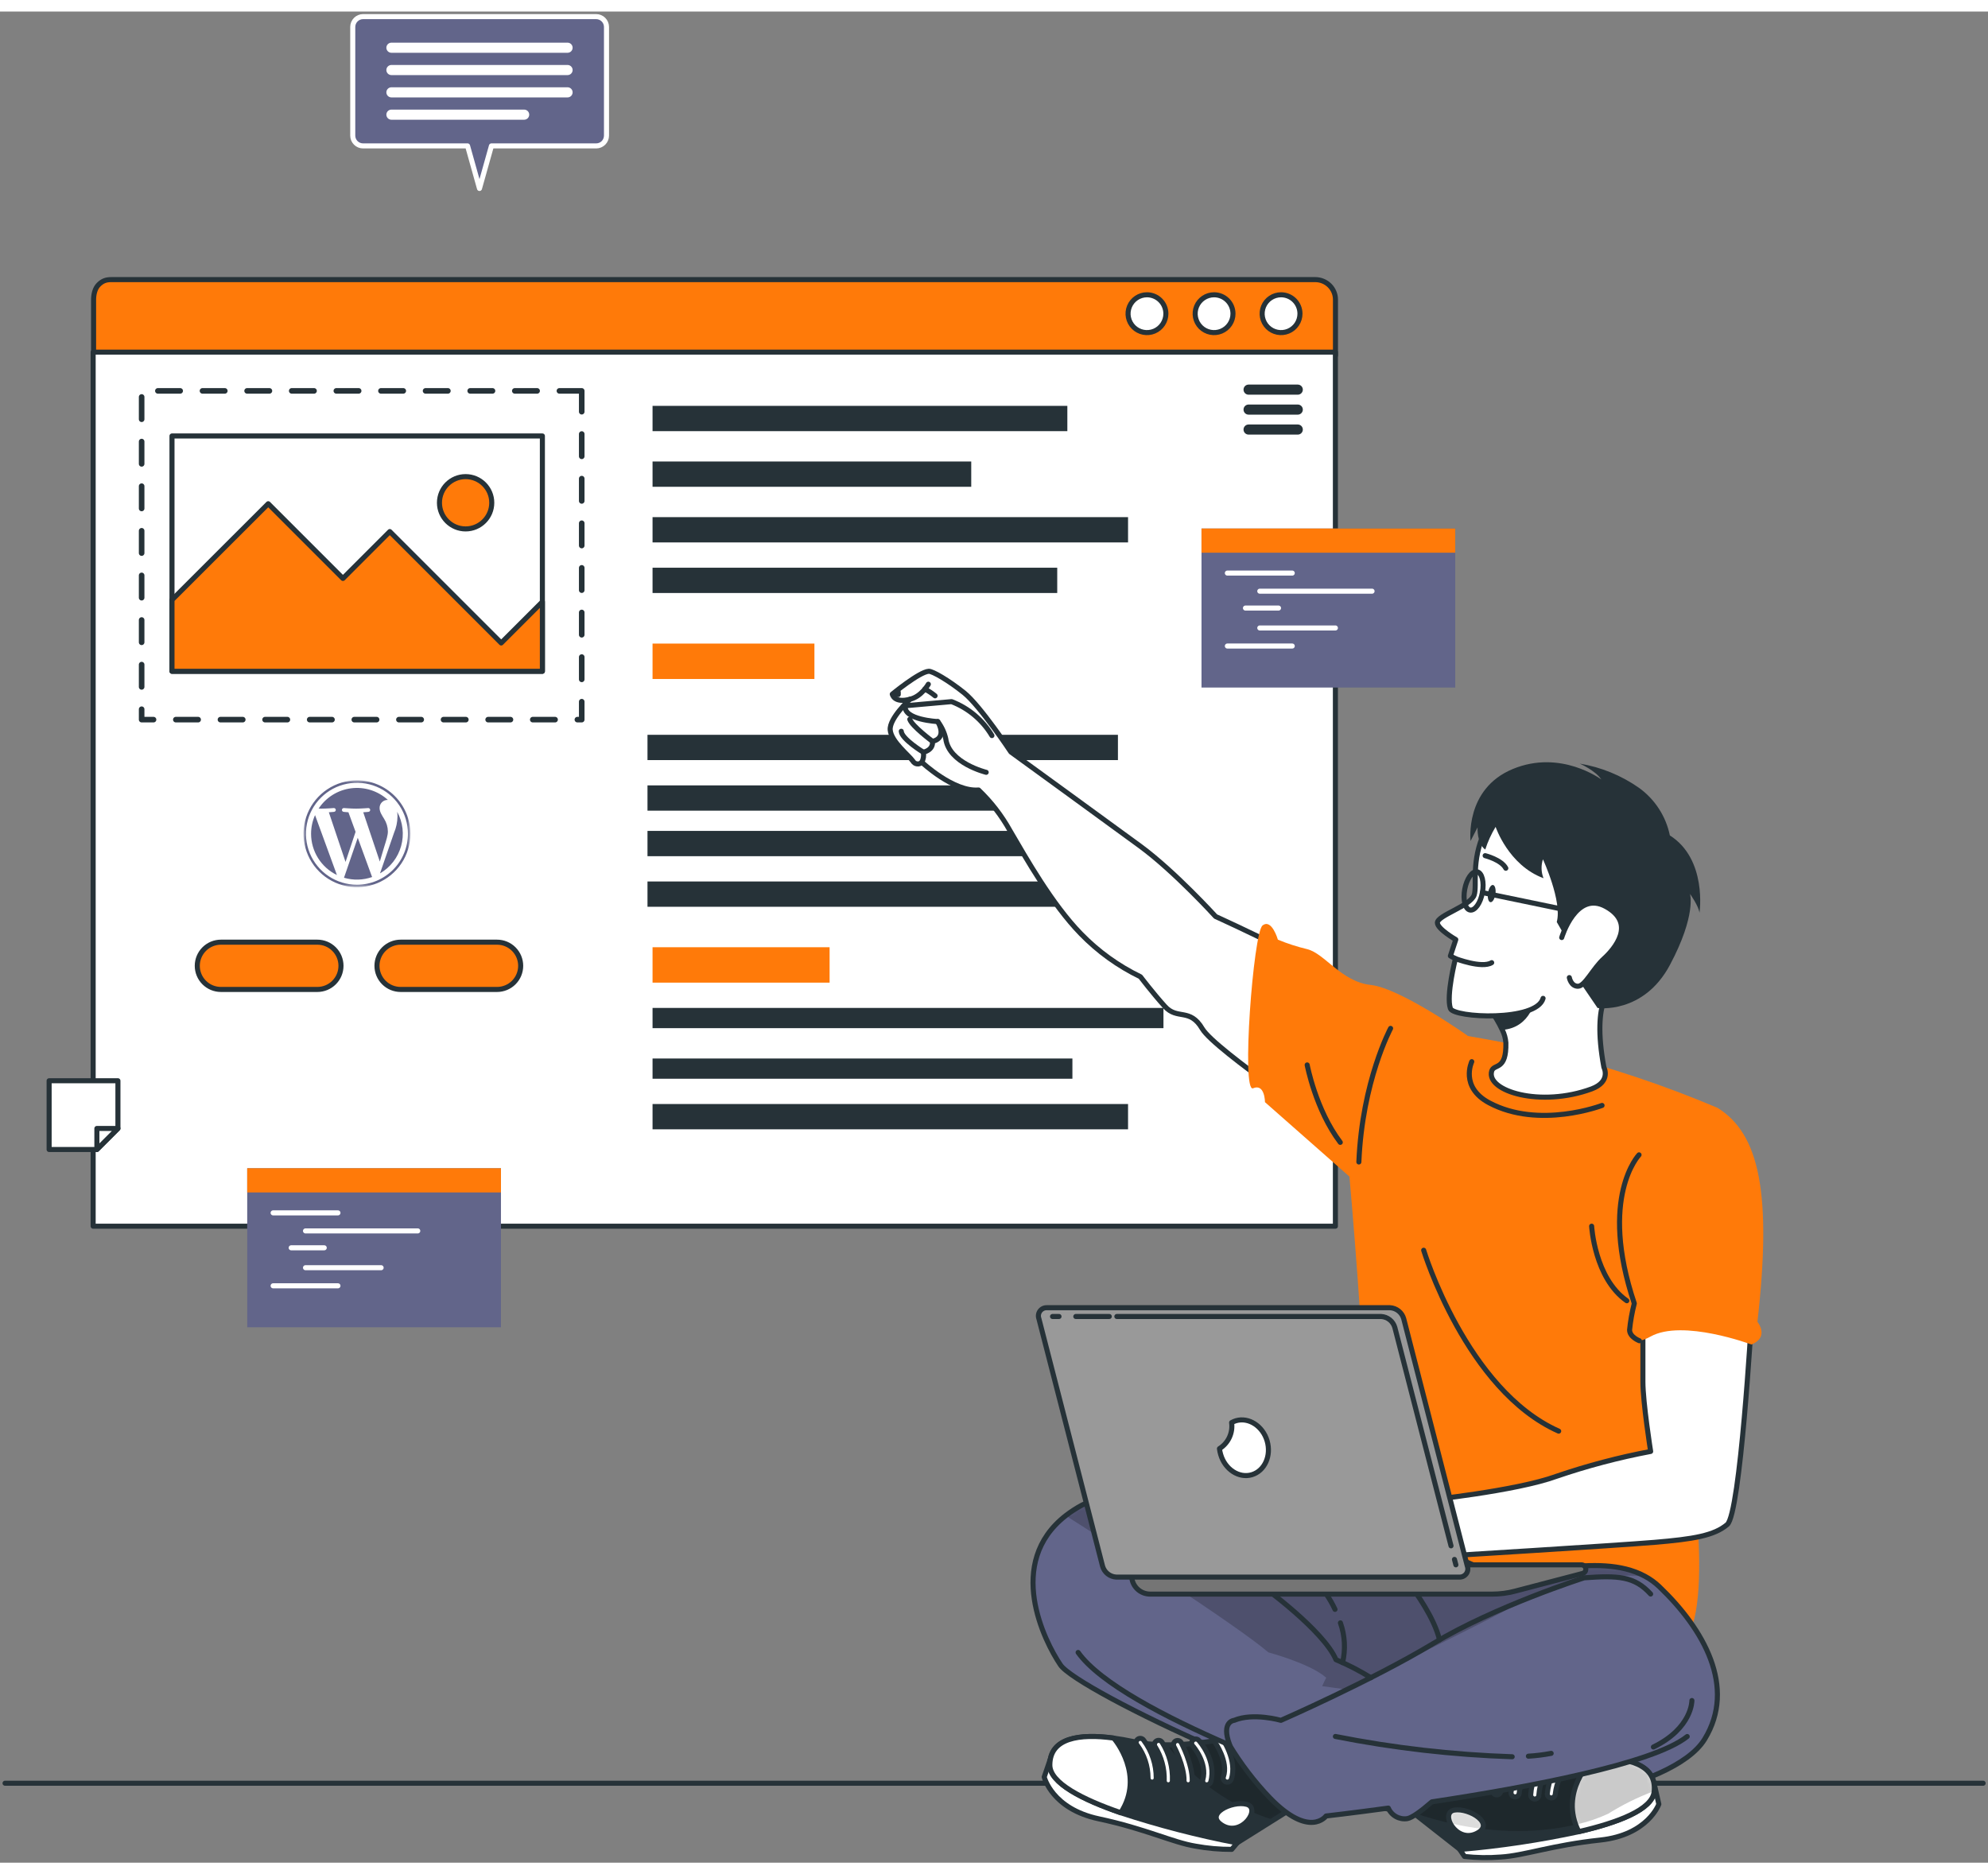 <svg xmlns="http://www.w3.org/2000/svg" width="473" height="446" viewBox="0 0 393 366" fill="none"><rect x="0" y="0" width="393" height="366" fill="#808080" stroke="none"/><g clip-path="url(#clip0_103_4665)"><path d="M1 350.29H392.037" stroke="#263238" stroke-linecap="round" stroke-linejoin="round"></path><path d="M22 53H260.005C261.065 53 262.082 53.416 262.831 54.157C263.58 54.898 264.002 55.903 264.002 56.95V68H18.5V57C18.5 55.952 18.75 54.741 19.5 54C20.25 53.259 20.94 53 22 53Z" fill="#FF7A09" stroke="#263238" stroke-linecap="round" stroke-linejoin="round"></path><path d="M263.99 67.341H18.414V240.154H263.99V67.341Z" fill="white" stroke="#263238" stroke-linecap="round" stroke-linejoin="round"></path><path d="M164 185H129V192H164V185Z" fill="#FF7A09"></path><path d="M230 197H129V201H230V197Z" fill="#263238"></path><path d="M212 207H129V211H212V207Z" fill="#263238"></path><path d="M223 216H129V221H223V216Z" fill="#263238"></path><path d="M221 143H128V148H221V143Z" fill="#263238"></path><path d="M204 153H128V158H204V153Z" fill="#263238"></path><path d="M215 162H128V167H215V162Z" fill="#263238"></path><path d="M215 172H128V177H215V172Z" fill="#263238"></path><path d="M161 124.963H129V131.963H161V124.963Z" fill="#FF7A09"></path><path d="M211 77.963H129V82.963H211V77.963Z" fill="#263238"></path><path d="M192 88.963H129V93.963H192V88.963Z" fill="#263238"></path><path d="M223 99.963H129V104.963H223V99.963Z" fill="#263238"></path><path d="M209 109.963H129V114.963H209V109.963Z" fill="#263238"></path><path d="M115 75H28V140H115V75Z" stroke="#263238" stroke-width="1.103" stroke-linecap="round" stroke-linejoin="round" stroke-dasharray="4.41 4.41"></path><path d="M256.986 59.739C256.986 60.479 256.766 61.202 256.356 61.816C255.945 62.431 255.361 62.911 254.678 63.194C253.994 63.477 253.242 63.551 252.517 63.406C251.792 63.262 251.126 62.906 250.603 62.383C250.08 61.86 249.724 61.194 249.579 60.469C249.435 59.743 249.509 58.992 249.792 58.308C250.075 57.625 250.554 57.041 251.169 56.63C251.784 56.219 252.507 56 253.247 56C254.238 56 255.189 56.394 255.891 57.095C256.592 57.796 256.986 58.748 256.986 59.739Z" fill="white" stroke="#263238" stroke-linecap="round" stroke-linejoin="round"></path><path d="M243.743 59.739C243.743 60.479 243.524 61.202 243.113 61.816C242.702 62.431 242.118 62.911 241.435 63.194C240.752 63.477 240 63.551 239.275 63.406C238.55 63.262 237.883 62.906 237.36 62.383C236.837 61.86 236.481 61.194 236.337 60.469C236.193 59.743 236.267 58.992 236.55 58.308C236.833 57.625 237.312 57.041 237.927 56.63C238.542 56.219 239.265 56 240.004 56C240.996 56 241.947 56.394 242.648 57.095C243.349 57.796 243.743 58.748 243.743 59.739Z" fill="white" stroke="#263238" stroke-linecap="round" stroke-linejoin="round"></path><path d="M230.479 59.739C230.479 60.479 230.259 61.202 229.849 61.816C229.438 62.431 228.854 62.911 228.171 63.194C227.487 63.477 226.735 63.551 226.01 63.406C225.285 63.262 224.619 62.906 224.096 62.383C223.573 61.86 223.217 61.194 223.072 60.469C222.928 59.743 223.002 58.992 223.285 58.308C223.568 57.625 224.047 57.041 224.662 56.63C225.277 56.219 226 56 226.74 56C227.731 56 228.682 56.394 229.384 57.095C230.085 57.796 230.479 58.748 230.479 59.739Z" fill="white" stroke="#263238" stroke-linecap="round" stroke-linejoin="round"></path><path d="M256.55 74.754H246.828" stroke="#263238" stroke-width="2" stroke-linecap="round" stroke-linejoin="round"></path><path d="M256.55 78.699H246.828" stroke="#263238" stroke-width="2" stroke-linecap="round" stroke-linejoin="round"></path><path d="M256.55 82.644H246.828" stroke="#263238" stroke-width="2" stroke-linecap="round" stroke-linejoin="round"></path><path d="M259.766 201.398H260.233" stroke="#263238" stroke-linecap="round" stroke-linejoin="round"></path><path d="M62.734 193.348H43.674C42.435 193.348 41.246 192.855 40.369 191.979C39.493 191.102 39 189.914 39 188.674C39 187.434 39.493 186.246 40.369 185.369C41.246 184.493 42.435 184 43.674 184H62.734C63.974 184 65.163 184.493 66.039 185.369C66.916 186.246 67.408 187.434 67.408 188.674C67.408 189.914 66.916 191.102 66.039 191.979C65.163 192.855 63.974 193.348 62.734 193.348Z" fill="#FF7A09" stroke="#263238" stroke-linecap="round" stroke-linejoin="round"></path><path d="M98.257 193.348H79.197C77.957 193.348 76.768 192.855 75.892 191.979C75.015 191.102 74.523 189.914 74.523 188.674C74.523 187.434 75.015 186.246 75.892 185.369C76.768 184.493 77.957 184 79.197 184H98.257C99.496 184 100.685 184.493 101.562 185.369C102.438 186.246 102.931 187.434 102.931 188.674C102.931 189.914 102.438 191.102 101.562 191.979C100.685 192.855 99.496 193.348 98.257 193.348Z" fill="#FF7A09" stroke="#263238" stroke-linecap="round" stroke-linejoin="round"></path><path d="M23.312 211.401V220.832L19.152 224.992H9.711V211.401H23.312Z" fill="white" stroke="#263238" stroke-linecap="round" stroke-linejoin="round"></path><path d="M23.312 220.832L19.152 224.992V220.832H23.312Z" fill="white" stroke="#263238" stroke-linecap="round" stroke-linejoin="round"></path><path d="M287.68 102.218H237.52V133.655H287.68V102.218Z" fill="#62658A"></path><path d="M287.68 102.218H237.52V106.995H287.68V102.218Z" fill="#FF7A09"></path><path d="M242.633 111.024H255.458" stroke="white" stroke-linecap="round" stroke-linejoin="round"></path><path d="M249.043 114.604H271.235" stroke="white" stroke-linecap="round" stroke-linejoin="round"></path><path d="M246.211 117.941H252.745" stroke="white" stroke-linecap="round" stroke-linejoin="round"></path><path d="M249.043 121.876H263.99" stroke="white" stroke-linecap="round" stroke-linejoin="round"></path><path d="M242.633 125.448H255.458" stroke="white" stroke-linecap="round" stroke-linejoin="round"></path><path d="M99.031 228.703H48.871V260.14H99.031V228.703Z" fill="#62658A"></path><path d="M99.031 228.703H48.871V233.48H99.031V228.703Z" fill="#FF7A09"></path><path d="M53.992 237.519H66.808" stroke="white" stroke-linecap="round" stroke-linejoin="round"></path><path d="M60.395 241.089H82.586" stroke="white" stroke-linecap="round" stroke-linejoin="round"></path><path d="M57.562 244.426H64.097" stroke="white" stroke-linecap="round" stroke-linejoin="round"></path><path d="M60.395 248.362H75.342" stroke="white" stroke-linecap="round" stroke-linejoin="round"></path><path d="M53.992 251.942H66.808" stroke="white" stroke-linecap="round" stroke-linejoin="round"></path><path d="M117.857 1H71.772C71.233 1.002 70.716 1.218 70.334 1.6C69.952 1.981 69.737 2.498 69.734 3.038V24.538C69.737 25.077 69.953 25.593 70.335 25.973C70.716 26.353 71.233 26.566 71.772 26.566H92.431L94.787 34.979L97.151 26.566H117.857C118.396 26.566 118.913 26.353 119.295 25.973C119.676 25.593 119.892 25.077 119.895 24.538V3.038C119.892 2.498 119.677 1.981 119.295 1.6C118.913 1.218 118.397 1.002 117.857 1Z" fill="#62658A" stroke="white" stroke-linecap="round" stroke-linejoin="round"></path><path d="M77.379 7.151H112.199" stroke="white" stroke-width="2" stroke-linecap="round" stroke-linejoin="round"></path><path d="M77.379 11.563H112.199" stroke="white" stroke-width="2" stroke-linecap="round" stroke-linejoin="round"></path><path d="M77.379 15.975H112.199" stroke="white" stroke-width="2" stroke-linecap="round" stroke-linejoin="round"></path><path d="M77.379 20.387H103.618" stroke="white" stroke-width="2" stroke-linecap="round" stroke-linejoin="round"></path><path d="M193.45 153.911C188.505 154.332 182.233 148.424 182.233 148.424C182.113 148.548 181.965 148.643 181.802 148.7C181.639 148.757 181.465 148.776 181.294 148.754C181.122 148.732 180.958 148.671 180.815 148.574C180.671 148.478 180.552 148.35 180.466 148.2C179.662 147.04 176.176 144.358 175.979 142.039C175.783 139.721 179.896 135.963 179.896 135.963C176.727 136.823 176.391 134.963 176.391 134.963C176.391 134.963 181.728 130.56 183.598 130.439C184.327 130.392 187.505 132.224 190.581 134.692C193.796 137.281 199.835 146.395 199.835 146.395C199.835 146.395 220.26 161.23 225.42 165.026C232.235 170.036 240.311 178.926 240.311 178.926C240.311 178.926 267.42 191.153 274.898 197.874L264.784 221.823C264.784 221.823 240.133 205.305 237.675 201.117C235.216 196.93 232.749 199.444 230.281 196.705C227.813 193.966 225.448 190.835 225.448 190.835C221.059 188.716 217.076 185.843 213.679 182.347C207.921 176.43 202.845 167.391 199.657 161.95C198.007 158.972 195.914 156.261 193.45 153.911Z" fill="white" stroke="#263238" stroke-linecap="round" stroke-linejoin="round"></path><path d="M194.956 150.415C194.956 150.415 187.6 148.63 186.964 143.778C186.683 142.548 186.145 141.392 185.384 140.385C185.384 140.385 178.523 140.049 178.953 137.254L188.114 136.44C191.448 137.721 194.256 140.085 196.088 143.152" fill="white"></path><path d="M194.956 150.415C194.956 150.415 187.6 148.63 186.964 143.778C186.683 142.548 186.145 141.392 185.384 140.385C185.384 140.385 178.523 140.049 178.953 137.254L188.114 136.44C191.448 137.721 194.256 140.085 196.088 143.152" stroke="#263238" stroke-linecap="round" stroke-linejoin="round"></path><path d="M182.227 148.424C182.553 147.818 182.662 147.119 182.535 146.442C182.535 146.442 184.554 146.068 184.33 144.283C184.33 144.283 187.321 143.918 185.386 140.385" stroke="#263238" stroke-linecap="round" stroke-linejoin="round"></path><path d="M184.329 144.283C184.329 144.283 180.3 141.301 179.852 139.936" stroke="#263238" stroke-linecap="round" stroke-linejoin="round"></path><path d="M182.533 146.443C182.533 146.443 178.243 143.825 178.168 142.302" stroke="#263238" stroke-linecap="round" stroke-linejoin="round"></path><path d="M183.518 133C183.518 133 182.153 135.449 179.891 135.963" stroke="#263238" stroke-linecap="round" stroke-linejoin="round"></path><path d="M182.832 133.954C183.549 134.328 184.226 134.776 184.851 135.29" stroke="#263238" stroke-linecap="round" stroke-linejoin="round"></path><path d="M339.509 216.747C328.932 212.271 318.021 208.626 306.876 205.848C290.462 202.006 263.876 198.575 263.876 198.575C263.876 198.575 271.186 273.17 269.261 277.657C267.335 282.144 255.781 297.213 255.781 297.213C255.781 297.213 318.309 321.592 329.208 323.667C340.108 325.742 334.424 287.912 334.424 287.912C334.424 287.912 345.941 239.827 339.509 216.747Z" fill="#FF7A09"></path><path d="M317.068 208.736C317.068 208.736 318.554 211.54 314.647 213.008C304.523 216.747 293.736 213.447 294.885 209.484C295.325 207.97 297.83 209.484 297.69 203.875C297.621 203.011 297.389 202.167 297.007 201.389C296.293 199.872 295.432 198.429 294.437 197.079C293.356 195.578 292.199 194.133 290.969 192.751C290.969 192.751 307.038 182.469 318.956 192.751C318.937 192.705 314.506 194.948 317.068 208.736Z" fill="white" stroke="#263238" stroke-linecap="round" stroke-linejoin="round"></path><path d="M336.98 341.596C330.651 351.879 298.542 356.749 281.014 356.291C263.487 355.833 213.056 331.987 209.635 326.901C206.466 322.228 198.679 306.738 210.682 297.381C211.7 296.595 212.782 295.894 213.916 295.287C222.133 290.838 276.78 304.869 276.78 304.869C276.78 304.869 280.164 302.728 281.407 302.887C285.221 303.373 287.951 306.458 295.653 308.655C301.047 310.197 315.77 304.27 325.173 309.365C326.217 309.923 327.18 310.621 328.034 311.44C336.821 319.835 343.299 331.286 336.98 341.596Z" fill="#62658A"></path><mask id="mask0_103_4665" style="mask-type:luminance" maskUnits="userSpaceOnUse" x="204" y="294" width="136" height="63"><path d="M336.976 341.596C330.647 351.879 298.538 356.749 281.011 356.291C263.483 355.833 213.052 331.986 209.631 326.901C206.462 322.227 198.675 306.738 210.678 297.381C211.696 296.595 212.778 295.894 213.912 295.287C222.129 290.837 276.776 304.868 276.776 304.868C276.776 304.868 280.16 302.728 281.403 302.887C285.217 303.373 287.947 306.458 295.649 308.654C301.043 310.197 315.766 304.27 325.17 309.365C326.213 309.923 327.176 310.621 328.03 311.44C336.817 319.834 343.295 331.285 336.976 341.596Z" fill="white"></path></mask><g mask="url(#mask0_103_4665)"><path opacity="0.3" d="M325.172 309.365C315.534 308.72 306.943 310.739 300.942 314.282C293.828 318.489 260.232 334.67 260.232 334.67C260.307 332.931 262.177 329.425 262.177 329.425C259.017 326.621 250.754 324.424 250.754 324.424C244.351 318.956 218.971 302.644 210.68 297.381C211.698 296.595 212.78 295.895 213.914 295.287C222.131 290.838 276.778 304.869 276.778 304.869C276.778 304.869 280.162 302.728 281.405 302.887C285.219 303.373 287.949 306.458 295.651 308.655C301.073 310.197 315.768 304.271 325.172 309.365Z" fill="black" fill-opacity="0.7"></path></g><path d="M336.98 341.596C330.651 351.879 298.542 356.749 281.014 356.291C263.487 355.833 213.056 331.987 209.635 326.901C206.466 322.228 198.679 306.738 210.682 297.381C211.7 296.595 212.782 295.894 213.916 295.287C222.133 290.838 276.78 304.869 276.78 304.869C276.78 304.869 280.164 302.728 281.407 302.887C285.221 303.373 287.951 306.458 295.653 308.655C301.047 310.197 315.77 304.27 325.173 309.365C326.217 309.923 327.18 310.621 328.034 311.44C336.821 319.835 343.299 331.286 336.98 341.596Z" stroke="#263238" stroke-linecap="round" stroke-linejoin="round"></path><path d="M327.125 350.907L327.928 354.431C327.928 354.431 325.778 360.526 316.328 361.526C306.877 362.526 301.278 364.611 296.697 364.882C294.303 365.071 291.896 365.033 289.509 364.77L288.574 363.386L327.125 350.907Z" fill="white" stroke="#263238" stroke-linecap="round" stroke-linejoin="round"></path><path d="M272.242 350.533L288.619 363.386C296.513 362.711 304.356 361.538 312.101 359.871C319.86 358.077 326.637 355.506 327.002 351.972C327.572 346.607 321.832 345.139 315.018 345.345C313.746 345.345 312.438 345.476 311.12 345.607C300.211 346.775 286.339 340.755 286.339 340.755L272.242 350.533Z" fill="#263238"></path><mask id="mask1_103_4665" style="mask-type:luminance" maskUnits="userSpaceOnUse" x="272" y="340" width="56" height="24"><path d="M272.242 350.533L288.619 363.386C296.513 362.711 304.356 361.538 312.101 359.871C319.86 358.077 326.637 355.506 327.002 351.972C327.572 346.607 321.832 345.139 315.018 345.345C313.746 345.345 312.438 345.476 311.12 345.607C300.211 346.775 286.339 340.755 286.339 340.755L272.242 350.533Z" fill="white"></path></mask><g mask="url(#mask1_103_4665)"><path opacity="0.3" d="M327.011 351.842C323.832 353.025 320.781 354.528 317.906 356.329C317.906 356.329 302.697 364.153 279.318 356.095L272.242 350.533L286.339 340.746C286.339 340.746 300.201 346.776 311.12 345.598C312.438 345.458 313.746 345.364 315.018 345.336C321.785 345.13 327.478 346.57 327.011 351.842Z" fill="black" fill-opacity="0.7"></path></g><path d="M272.242 350.533L288.619 363.386C296.513 362.711 304.356 361.538 312.101 359.871C319.86 358.077 326.637 355.506 327.002 351.972C327.572 346.607 321.832 345.139 315.018 345.345C313.746 345.345 312.438 345.476 311.12 345.607C300.211 346.775 286.339 340.755 286.339 340.755L272.242 350.533Z" stroke="#263238" stroke-linecap="round" stroke-linejoin="round"></path><path d="M287.512 355.599C284.558 356.076 287.801 362.143 291.802 360.273C295.803 358.404 290.465 355.113 287.512 355.599Z" fill="white"></path><mask id="mask2_103_4665" style="mask-type:luminance" maskUnits="userSpaceOnUse" x="286" y="355" width="8" height="6"><path d="M287.512 355.599C284.558 356.076 287.801 362.143 291.802 360.273C295.803 358.404 290.465 355.113 287.512 355.599Z" fill="white"></path></mask><g mask="url(#mask2_103_4665)"><path opacity="0.2" d="M293.054 359.311C290.914 359.05 288.789 358.678 286.688 358.198C286.127 357.011 286.258 355.796 287.51 355.599C289.988 355.188 294.157 357.478 293.054 359.311Z" fill="black" fill-opacity="0.7"></path></g><path d="M287.512 355.599C284.558 356.076 287.801 362.143 291.802 360.273C295.803 358.404 290.465 355.113 287.512 355.599Z" stroke="#263238" stroke-linecap="round" stroke-linejoin="round"></path><path d="M312.102 359.862C319.86 358.067 326.638 355.497 327.002 351.963C327.572 346.598 321.833 345.13 315.018 345.336C314.719 345.626 308.11 352.01 312.102 359.862Z" fill="white"></path><mask id="mask3_103_4665" style="mask-type:luminance" maskUnits="userSpaceOnUse" x="310" y="345" width="18" height="15"><path d="M312.102 359.862C319.86 358.067 326.638 355.497 327.002 351.963C327.572 346.598 321.833 345.13 315.018 345.336C314.719 345.626 308.11 352.01 312.102 359.862Z" fill="white"></path></mask><g mask="url(#mask3_103_4665)"><path opacity="0.3" d="M327.012 351.842C323.833 353.024 320.782 354.528 317.907 356.328C315.858 357.276 313.711 357.994 311.504 358.469C308.887 351.271 314.738 345.607 315.019 345.335C321.787 345.13 327.48 346.569 327.012 351.842Z" fill="black" fill-opacity="0.7"></path></g><path d="M312.102 359.862C319.86 358.067 326.638 355.497 327.002 351.963C327.572 346.598 321.833 345.13 315.018 345.336C314.719 345.626 308.11 352.01 312.102 359.862Z" stroke="#263238" stroke-linecap="round" stroke-linejoin="round"></path><path d="M306.57 353.197H306.617C306.723 353.202 306.829 353.186 306.929 353.15C307.03 353.113 307.121 353.057 307.2 352.985C307.278 352.913 307.341 352.826 307.385 352.729C307.43 352.632 307.454 352.528 307.458 352.421C307.723 350.124 308.704 347.969 310.262 346.261C310.338 346.186 310.397 346.097 310.438 346C310.479 345.902 310.5 345.797 310.5 345.691C310.5 345.585 310.479 345.48 310.438 345.382C310.397 345.284 310.338 345.195 310.262 345.121C310.11 344.971 309.906 344.887 309.692 344.887C309.479 344.887 309.274 344.971 309.122 345.121C307.289 347.109 306.151 349.638 305.878 352.328C305.86 352.534 305.921 352.739 306.05 352.901C306.179 353.063 306.365 353.169 306.57 353.197Z" fill="white" stroke="#263238" stroke-linecap="round" stroke-linejoin="round"></path><path d="M303.327 353.412H303.393C303.499 353.414 303.605 353.396 303.704 353.357C303.803 353.318 303.894 353.26 303.97 353.186C304.047 353.113 304.108 353.024 304.15 352.927C304.192 352.829 304.214 352.724 304.215 352.617C304.401 350.283 305.265 348.054 306.702 346.205C306.781 346.124 306.842 346.028 306.881 345.923C306.921 345.817 306.938 345.705 306.932 345.592C306.925 345.48 306.896 345.37 306.845 345.269C306.794 345.169 306.723 345.08 306.636 345.009C306.549 344.937 306.448 344.884 306.339 344.854C306.231 344.824 306.117 344.816 306.006 344.832C305.894 344.848 305.787 344.886 305.691 344.946C305.596 345.005 305.513 345.084 305.449 345.177C303.781 347.304 302.788 349.883 302.598 352.58C302.59 352.786 302.661 352.987 302.797 353.141C302.933 353.296 303.122 353.393 303.327 353.412Z" fill="white" stroke="#263238" stroke-linecap="round" stroke-linejoin="round"></path><path d="M299.449 352.982C299.554 352.992 299.661 352.981 299.762 352.95C299.864 352.919 299.958 352.868 300.04 352.8C300.122 352.733 300.189 352.649 300.238 352.555C300.288 352.461 300.318 352.358 300.327 352.253C300.58 349.448 302.991 345.775 303.019 345.709C303.138 345.529 303.181 345.309 303.139 345.098C303.097 344.886 302.973 344.7 302.795 344.578C302.616 344.46 302.398 344.418 302.188 344.46C301.978 344.502 301.793 344.625 301.673 344.803C301.561 344.961 299 348.813 298.71 352.066C298.696 352.175 298.704 352.286 298.734 352.392C298.763 352.497 298.814 352.596 298.883 352.682C298.952 352.767 299.038 352.838 299.135 352.89C299.232 352.941 299.339 352.973 299.449 352.982Z" fill="white" stroke="#263238" stroke-linecap="round" stroke-linejoin="round"></path><path d="M295.782 352.599C295.854 352.608 295.926 352.608 295.997 352.599C296.103 352.582 296.204 352.544 296.294 352.488C296.385 352.431 296.463 352.357 296.525 352.27C296.587 352.183 296.631 352.085 296.654 351.981C296.677 351.877 296.68 351.769 296.661 351.664C296.091 348.224 299.288 345.279 299.316 345.251C299.422 345.102 299.474 344.921 299.464 344.738C299.454 344.555 299.383 344.381 299.262 344.244C299.141 344.106 298.977 344.014 298.797 343.981C298.616 343.949 298.43 343.978 298.269 344.064C298.11 344.204 294.38 347.626 295.1 351.954C295.134 352.118 295.218 352.268 295.34 352.383C295.462 352.498 295.616 352.574 295.782 352.599Z" fill="white" stroke="#263238" stroke-linecap="round" stroke-linejoin="round"></path><path d="M291.801 351.636C291.888 351.65 291.976 351.65 292.063 351.636C292.264 351.587 292.439 351.463 292.552 351.289C292.665 351.115 292.708 350.905 292.671 350.701C291.97 347.635 294.989 344.158 295.026 344.158C295.166 343.996 295.237 343.786 295.223 343.572C295.209 343.359 295.112 343.159 294.952 343.017C294.873 342.946 294.78 342.892 294.68 342.856C294.58 342.821 294.474 342.806 294.368 342.812C294.262 342.818 294.158 342.845 294.062 342.892C293.967 342.938 293.881 343.003 293.811 343.083C293.662 343.251 290.203 347.205 291.091 351.094C291.142 351.244 291.237 351.376 291.364 351.473C291.49 351.569 291.643 351.626 291.801 351.636Z" fill="white" stroke="#263238" stroke-linecap="round" stroke-linejoin="round"></path><path d="M207.594 345.635L206.426 349.056C206.426 349.056 207.921 355.347 217.213 357.329C226.505 359.31 231.852 362.003 236.339 362.732C238.7 363.166 241.098 363.379 243.499 363.367L244.574 362.087L207.594 345.635Z" fill="white" stroke="#263238" stroke-linecap="round" stroke-linejoin="round"></path><path d="M262.177 351.028L244.547 362.087C236.767 360.588 229.09 358.599 221.561 356.132C214.036 353.533 207.539 350.262 207.539 346.71C207.539 341.306 213.4 340.456 220.159 341.372C221.421 341.54 222.711 341.774 224.01 342.045C234.732 344.354 249.155 339.82 249.155 339.82L262.177 351.028Z" fill="#263238"></path><mask id="mask4_103_4665" style="mask-type:luminance" maskUnits="userSpaceOnUse" x="207" y="339" width="56" height="24"><path d="M262.177 351.028L244.547 362.087C236.767 360.588 229.09 358.599 221.561 356.132C214.036 353.533 207.539 350.262 207.539 346.71C207.539 341.306 213.4 340.456 220.159 341.372C221.421 341.54 222.711 341.774 224.01 342.045C234.732 344.354 249.155 339.82 249.155 339.82L262.177 351.028Z" fill="white"></path></mask><g mask="url(#mask4_103_4665)"><path opacity="0.3" d="M262.175 351.028L251.808 357.571C243.402 354.96 236.03 349.77 230.738 342.736C236.987 342.599 243.19 341.628 249.181 339.848L262.175 351.028Z" fill="black" fill-opacity="0.7"></path></g><path d="M262.177 351.028L244.547 362.087C236.767 360.588 229.09 358.599 221.561 356.132C214.036 353.533 207.539 350.262 207.539 346.71C207.539 341.306 213.4 340.456 220.159 341.372C221.421 341.54 222.711 341.774 224.01 342.045C234.732 344.354 249.155 339.82 249.155 339.82L262.177 351.028Z" stroke="#263238" stroke-linecap="round" stroke-linejoin="round"></path><path d="M221.561 356.123C214.036 353.524 207.539 350.253 207.539 346.7C207.539 341.297 213.4 340.447 220.159 341.363C220.458 341.681 226.356 348.738 221.561 356.123Z" fill="white" stroke="#263238" stroke-linecap="round" stroke-linejoin="round"></path><path d="M227.767 350.075H227.72C227.505 350.06 227.305 349.962 227.161 349.801C227.018 349.64 226.943 349.43 226.954 349.215C226.939 346.907 226.196 344.663 224.832 342.802C224.752 342.72 224.691 342.623 224.652 342.516C224.612 342.409 224.596 342.295 224.603 342.181C224.611 342.067 224.642 341.957 224.695 341.856C224.749 341.755 224.822 341.666 224.912 341.596C225.002 341.526 225.105 341.475 225.215 341.447C225.326 341.419 225.441 341.414 225.553 341.434C225.666 341.453 225.773 341.496 225.867 341.559C225.962 341.623 226.042 341.705 226.103 341.802C227.716 343.96 228.582 346.585 228.571 349.28C228.568 349.492 228.483 349.694 228.332 349.843C228.182 349.991 227.979 350.075 227.767 350.075Z" fill="white" stroke="#263238" stroke-linecap="round" stroke-linejoin="round"></path><path d="M230.964 350.608H230.889C230.675 350.589 230.477 350.485 230.338 350.321C230.2 350.156 230.132 349.943 230.151 349.729C230.217 347.392 229.596 345.088 228.365 343.101C228.304 343.013 228.26 342.913 228.237 342.808C228.215 342.703 228.213 342.594 228.232 342.488C228.251 342.383 228.291 342.281 228.349 342.191C228.407 342.1 228.482 342.022 228.571 341.961C228.659 341.899 228.759 341.856 228.864 341.833C228.969 341.81 229.078 341.808 229.184 341.827C229.289 341.847 229.391 341.886 229.481 341.944C229.572 342.003 229.65 342.078 229.711 342.166C231.155 344.455 231.872 347.128 231.768 349.832C231.758 350.039 231.67 350.235 231.52 350.379C231.371 350.524 231.172 350.605 230.964 350.608Z" fill="white" stroke="#263238" stroke-linecap="round" stroke-linejoin="round"></path><path d="M234.87 350.608C234.656 350.603 234.451 350.514 234.301 350.36C234.151 350.206 234.067 350 234.067 349.785C234.123 346.934 232.104 343.073 232.075 343.036C231.976 342.843 231.957 342.62 232.022 342.413C232.087 342.207 232.23 342.034 232.421 341.933C232.612 341.834 232.835 341.815 233.04 341.88C233.245 341.945 233.415 342.088 233.515 342.279C233.609 342.447 235.749 346.541 235.693 349.813C235.688 350.027 235.599 350.231 235.445 350.379C235.291 350.528 235.085 350.61 234.87 350.608Z" fill="white" stroke="#263238" stroke-linecap="round" stroke-linejoin="round"></path><path d="M238.558 350.607H238.343C238.136 350.549 237.961 350.41 237.856 350.223C237.751 350.036 237.724 349.814 237.782 349.607C238.716 346.251 235.847 342.98 235.819 342.952C235.737 342.874 235.673 342.781 235.63 342.678C235.586 342.574 235.565 342.463 235.567 342.351C235.568 342.239 235.593 342.129 235.639 342.027C235.686 341.924 235.753 341.833 235.836 341.758C235.919 341.683 236.017 341.626 236.124 341.591C236.23 341.556 236.342 341.543 236.454 341.553C236.566 341.563 236.674 341.597 236.772 341.651C236.87 341.705 236.956 341.778 237.024 341.867C237.165 342.026 240.521 345.821 239.343 350.047C239.288 350.211 239.182 350.354 239.041 350.454C238.9 350.555 238.731 350.609 238.558 350.607Z" fill="white" stroke="#263238" stroke-linecap="round" stroke-linejoin="round"></path><path d="M242.62 350.075C242.53 350.079 242.441 350.063 242.358 350.028C242.256 349.996 242.162 349.943 242.081 349.873C242 349.803 241.934 349.718 241.887 349.622C241.84 349.526 241.812 349.421 241.807 349.314C241.801 349.207 241.817 349.101 241.853 349C242.872 346.027 240.227 342.26 240.208 342.223C240.131 342.138 240.074 342.037 240.039 341.928C240.004 341.819 239.992 341.703 240.005 341.589C240.018 341.475 240.054 341.366 240.113 341.267C240.171 341.168 240.249 341.083 240.343 341.016C240.436 340.95 240.543 340.904 240.655 340.882C240.768 340.86 240.884 340.861 240.995 340.887C241.107 340.913 241.212 340.962 241.303 341.031C241.395 341.1 241.471 341.188 241.526 341.288C241.657 341.466 244.676 345.766 243.396 349.542C243.336 349.7 243.23 349.835 243.091 349.931C242.953 350.026 242.788 350.076 242.62 350.075Z" fill="white" stroke="#263238" stroke-linecap="round" stroke-linejoin="round"></path><path d="M246.461 354.459C249.35 355.253 245.527 360.909 241.703 358.665C237.88 356.422 243.582 353.673 246.461 354.459Z" fill="white" stroke="#263238" stroke-linecap="round" stroke-linejoin="round"></path><path d="M213.129 324.434C217.457 330.501 230.291 337.203 243.042 342.727C245.322 346.505 248.012 350.019 251.062 353.206C258.933 361.302 262.139 356.768 262.139 356.768C262.139 356.768 267.112 356.207 274.45 355.207C274.756 355.919 275.288 356.509 275.965 356.886C276.641 357.263 277.424 357.406 278.19 357.291C279.124 357.142 280.994 355.777 283.06 353.973C301.596 351.169 326.751 346.495 333.538 341.054" fill="#62658A"></path><path d="M213.129 324.434C217.457 330.501 230.291 337.203 243.042 342.727C245.322 346.505 248.012 350.019 251.062 353.206C258.933 361.302 262.139 356.768 262.139 356.768C262.139 356.768 267.112 356.207 274.45 355.207C274.756 355.919 275.288 356.509 275.965 356.886C276.641 357.263 277.424 357.406 278.19 357.291C279.124 357.142 280.994 355.777 283.06 353.973C301.596 351.169 326.751 346.495 333.538 341.054" stroke="#263238" stroke-linecap="round" stroke-linejoin="round"></path><path d="M326.31 312.88C323.104 309.356 319.898 309.197 313.167 309.674C313.167 309.674 295.603 315.282 283.348 322.658C271.093 330.033 253.22 337.857 253.22 337.857C253.22 337.857 247.77 336.277 243.975 337.857C243.975 337.857 241.311 338.063 243.096 342.718" stroke="#263238" stroke-linecap="round" stroke-linejoin="round"></path><path d="M334.465 333.94C334.465 333.94 334.558 339.371 326.855 343.129" stroke="#263238" stroke-linecap="round" stroke-linejoin="round"></path><path d="M249.512 311.281C249.512 311.281 261.664 320.068 264.104 325.864C266.492 326.871 268.798 328.061 271.002 329.425" stroke="#263238" stroke-linecap="round" stroke-linejoin="round"></path><path d="M264.98 318.582C265.872 321.108 266.021 323.836 265.41 326.443" stroke="#263238" stroke-linecap="round" stroke-linejoin="round"></path><path d="M262.176 312.88C262.838 313.843 263.419 314.859 263.914 315.918" stroke="#263238" stroke-linecap="round" stroke-linejoin="round"></path><path d="M279.488 312.076C279.488 312.076 283.555 317.516 284.564 321.928" stroke="#263238" stroke-linecap="round" stroke-linejoin="round"></path><path d="M302.141 344.943C303.653 344.854 305.158 344.667 306.646 344.382" stroke="#263238" stroke-linecap="round" stroke-linejoin="round"></path><path d="M263.988 341.045C275.511 343.327 287.2 344.669 298.94 345.055" stroke="#263238" stroke-linecap="round" stroke-linejoin="round"></path><path d="M346.24 258.616C346.24 258.616 344.044 296.942 341.454 299.139C338.865 301.336 334.78 302.018 327.049 302.663C319.319 303.308 285.124 305.402 285.124 305.402L281.441 294.418C281.441 294.418 299.623 292.549 307.69 289.604C313.772 287.525 319.995 285.882 326.311 284.687C326.311 284.687 324.778 275.05 324.778 270.899V251.381" fill="white"></path><path d="M346.24 258.616C346.24 258.616 344.044 296.942 341.454 299.139C338.865 301.336 334.78 302.018 327.049 302.663C319.319 303.308 285.124 305.402 285.124 305.402L281.441 294.418C281.441 294.418 299.623 292.549 307.69 289.604C313.772 287.525 319.995 285.882 326.311 284.687C326.311 284.687 324.778 275.05 324.778 270.899V251.381" stroke="#263238" stroke-linecap="round" stroke-linejoin="round"></path><path d="M339.511 216.747C347.84 221.879 350.298 233.741 347.419 259.064C347.419 259.064 349.878 262.056 346.242 263.551C346.242 263.551 332.622 258.457 326.293 261.972C319.965 265.486 321.619 257.12 321.619 257.12C321.619 257.12 319.011 233.825 324.779 229.61" fill="#FF7A09"></path><path d="M324.015 226.048C324.015 226.048 316.004 234.377 323.08 255.428C322.633 257.146 322.321 258.897 322.145 260.663C322.145 262.075 324.08 262.804 324.08 262.804" stroke="#263238" stroke-linecap="round" stroke-linejoin="round"></path><path d="M314.645 240.154C314.645 240.154 315.224 250.437 321.599 254.896" stroke="#263238" stroke-linecap="round" stroke-linejoin="round"></path><path d="M316.702 216.28C316.702 216.28 304.278 221.038 294.398 215.766C288.537 212.644 290.949 207.624 290.949 207.624" stroke="#263238" stroke-linecap="round" stroke-linejoin="round"></path><path d="M227.366 312.898H294.988C296.515 312.899 298.036 312.701 299.512 312.309L312.852 308.813C313.036 308.766 313.2 308.658 313.316 308.508C313.433 308.357 313.496 308.172 313.497 307.981C313.497 307.751 313.405 307.53 313.242 307.367C313.079 307.204 312.858 307.112 312.627 307.112H224.571C224.342 307.115 224.123 307.207 223.962 307.37C223.801 307.533 223.711 307.752 223.711 307.981V309.243C223.711 310.213 224.096 311.142 224.781 311.828C225.467 312.513 226.397 312.898 227.366 312.898Z" fill="#757575" stroke="#263238" stroke-linecap="round" stroke-linejoin="round"></path><path d="M220.68 309.533H288.489C288.755 309.546 289.019 309.492 289.259 309.377C289.499 309.262 289.706 309.089 289.863 308.874C290.019 308.659 290.12 308.409 290.156 308.145C290.192 307.882 290.162 307.614 290.069 307.365L277.496 258.448C277.328 257.847 276.976 257.315 276.49 256.924C276.004 256.534 275.408 256.305 274.786 256.27H206.958C206.692 256.259 206.428 256.315 206.188 256.431C205.949 256.547 205.742 256.721 205.585 256.936C205.429 257.152 205.328 257.402 205.292 257.666C205.256 257.93 205.286 258.198 205.378 258.448L217.96 307.365C218.128 307.966 218.482 308.499 218.97 308.889C219.458 309.278 220.057 309.504 220.68 309.533Z" fill="#999999" stroke="#263238" stroke-linecap="round" stroke-linejoin="round"></path><path d="M209.351 258.008H208.07" stroke="#263238" stroke-linecap="round" stroke-linejoin="round"></path><path d="M219.29 258.008H212.672" stroke="#263238" stroke-linecap="round" stroke-linejoin="round"></path><path d="M286.846 303.355L275.741 260.186C275.574 259.587 275.224 259.055 274.74 258.664C274.255 258.273 273.661 258.044 273.039 258.008H220.785" stroke="#263238" stroke-linecap="round" stroke-linejoin="round"></path><path d="M287.808 307.112L287.527 306.037" stroke="#263238" stroke-linecap="round" stroke-linejoin="round"></path><path d="M241.07 284.136C241.116 284.532 241.198 284.923 241.313 285.304C242.173 288.249 244.931 290.043 247.464 289.296C249.997 288.548 251.353 285.556 250.493 282.612C249.633 279.667 246.857 277.873 244.323 278.62C244.028 278.711 243.742 278.833 243.473 278.985C243.612 279.984 243.459 281.001 243.033 281.915C242.607 282.829 241.925 283.6 241.07 284.136Z" fill="white" stroke="#263238" stroke-linecap="round" stroke-linejoin="round"></path><path d="M270.999 192.461C265.129 191.826 261.932 186.245 258.398 185.376C256.427 184.904 254.495 184.279 252.621 183.506C252.621 183.506 251.406 179.262 249.583 180.702C247.76 182.141 245.367 213.886 247.714 212.886C250.06 211.886 250.069 215.634 250.069 215.634L271.859 234.835L290.125 202.491C290.125 202.491 276.869 193.106 270.999 192.461Z" fill="#FF7A09"></path><path d="M177.572 134.571V135.038H177.105" stroke="#263238" stroke-linecap="round" stroke-linejoin="round"></path><path d="M107.222 83.914H34V130.438H107.222V83.914Z" fill="white" stroke="#263238" stroke-linecap="round" stroke-linejoin="round"></path><path d="M107.222 116.7L99.08 124.841L77.056 102.818L67.793 112.082L53.023 97.312L34 116.326V130.441H107.222V116.7Z" fill="#FF7A09" stroke="#263238" stroke-linecap="round" stroke-linejoin="round"></path><path d="M92.045 102.292C94.899 102.292 97.214 99.977 97.214 97.122C97.214 94.267 94.899 91.953 92.045 91.953C89.19 91.953 86.875 94.267 86.875 97.122C86.875 99.977 89.19 102.292 92.045 102.292Z" fill="#FF7A09" stroke="#263238" stroke-linecap="round" stroke-linejoin="round"></path><path d="M274.901 201.043C274.901 201.043 269.293 211.484 268.629 227.46" stroke="#263238" stroke-linecap="round" stroke-linejoin="round"></path><path d="M258.41 208.269C258.41 208.269 260.083 217.149 264.954 223.58" stroke="#263238" stroke-linecap="round" stroke-linejoin="round"></path><path d="M281.441 244.912C281.441 244.912 289.854 272.544 308.129 280.677" stroke="#263238" stroke-linecap="round" stroke-linejoin="round"></path><path d="M303.579 194.892C303.579 194.892 302.784 200.921 296.989 201.342C296.274 199.825 295.413 198.382 294.418 197.033C297.427 196.142 300.486 195.427 303.579 194.892Z" fill="#263238"></path><path d="M315.926 195.313C315.926 195.313 325.619 196.5 329.676 183.488C333.733 170.476 330.545 160.67 314.505 155.949C305.606 153.332 296.744 155.435 293.5 162.175C290.752 167.942 292.051 172.738 291.425 174.673C290.714 176.842 284.152 178.683 284.152 180.169C284.152 181.394 287.789 183.488 287.789 183.488L286.723 186.722L287.723 187.255C287.723 187.255 285.854 194.537 286.723 197.108C287.34 198.977 303.764 199.762 305.045 195.107" fill="white"></path><path d="M315.926 195.313C315.926 195.313 325.619 196.5 329.676 183.488C333.733 170.476 330.545 160.67 314.505 155.949C305.606 153.332 296.744 155.435 293.5 162.175C290.752 167.942 292.051 172.738 291.425 174.673C290.714 176.842 284.152 178.683 284.152 180.169C284.152 181.394 287.789 183.488 287.789 183.488L286.723 186.722L287.723 187.255C287.723 187.255 285.854 194.537 286.723 197.108C287.34 198.977 303.764 199.762 305.045 195.107" stroke="#263238" stroke-linecap="round" stroke-linejoin="round"></path><path d="M293.594 166.895C293.594 166.895 296.8 167.699 297.679 169.382" stroke="#263238" stroke-linecap="round" stroke-linejoin="round"></path><path d="M294.156 174.289C294.016 175.224 294.231 176.037 294.642 176.093C295.053 176.15 295.483 175.439 295.624 174.495C295.764 173.551 295.54 172.747 295.138 172.691C294.736 172.635 294.296 173.345 294.156 174.289Z" fill="#263238"></path><path d="M287.727 187.255C287.727 187.255 292.943 189.255 294.887 188.05" stroke="#263238" stroke-linecap="round" stroke-linejoin="round"></path><path d="M289.556 173.542C289.172 175.636 289.64 177.468 290.603 177.645C291.566 177.823 292.669 176.281 293.052 174.196C293.435 172.112 292.977 170.261 292.005 170.083C291.033 169.905 289.948 171.457 289.556 173.542Z" stroke="#263238" stroke-linecap="round" stroke-linejoin="round"></path><path d="M330.108 162.894C329.328 159.106 327.152 155.75 324.014 153.49C320.515 151.034 316.509 149.395 312.292 148.695C312.292 148.695 315.386 150.05 316.564 151.836C316.564 151.836 308.552 145.816 299.036 149.77C289.52 153.724 290.708 163.997 290.708 163.997L292.091 161.305C292.091 161.305 291.932 164.512 293.615 165.689C294.119 164.119 294.806 162.613 295.662 161.202C295.662 161.202 298.186 168.783 305.131 171.354C304.659 170.159 304.62 168.836 305.019 167.615C305.019 167.615 308.87 175.944 307.749 180.01L308.973 182.141C308.973 182.141 313.395 177.664 316.994 181.394C319.059 183.544 313.039 191.676 312.179 191.676L315.816 197.014C315.816 197.014 324.902 198.313 330.137 188.47C335.371 178.627 334.091 174.448 334.091 174.448C334.091 174.448 335.801 176.841 335.96 178.187C335.979 178.169 337.531 167.596 330.108 162.894Z" fill="#263238"></path><path d="M308.73 183.086C308.73 183.086 311.534 173.663 317.498 176.982C323.462 180.3 319.208 185.329 317.068 187.264C314.927 189.199 313.329 192.714 311.936 192.714C310.543 192.714 310.234 191.003 310.234 191.003" fill="white"></path><path d="M308.73 183.086C308.73 183.086 311.534 173.663 317.498 176.982C323.462 180.3 319.208 185.329 317.068 187.264C314.927 189.199 313.329 192.714 311.936 192.714C310.543 192.714 310.234 191.003 310.234 191.003" stroke="#263238" stroke-linecap="round" stroke-linejoin="round"></path><path d="M293.055 174.196L309.694 177.645" stroke="#263238" stroke-linecap="round" stroke-linejoin="round"></path><mask id="mask5_103_4665" style="mask-type:luminance" maskUnits="userSpaceOnUse" x="60" y="152" width="22" height="22"><path d="M60 152H81.131V173.131H60V152Z" fill="white"></path></mask><g mask="url(#mask5_103_4665)"><path d="M61.496 162.566C61.496 164.268 61.975 165.936 62.878 167.379C63.782 168.821 65.073 169.981 66.604 170.724L62.281 158.877C61.762 160.038 61.495 161.294 61.496 162.566ZM76.679 162.108C76.667 161.221 76.408 160.356 75.931 159.608C75.472 158.861 75.041 158.229 75.041 157.482C75.031 157.067 75.185 156.665 75.47 156.363C75.755 156.062 76.148 155.886 76.563 155.873C76.603 155.873 76.641 155.878 76.681 155.88C75.713 154.994 74.564 154.329 73.314 153.93C72.064 153.531 70.742 153.408 69.44 153.571C68.138 153.733 66.886 154.176 65.772 154.869C64.658 155.563 63.708 156.49 62.987 157.586C63.2 157.593 63.401 157.597 63.571 157.597C64.519 157.597 65.987 157.482 65.987 157.482C66.084 157.477 66.18 157.511 66.253 157.575C66.326 157.639 66.372 157.73 66.379 157.827C66.387 157.924 66.356 158.021 66.294 158.096C66.231 158.171 66.142 158.219 66.045 158.229C66.045 158.229 65.554 158.287 65.007 158.315L68.307 168.134L70.291 162.185L68.878 158.316C68.39 158.288 67.928 158.23 67.928 158.23C67.831 158.219 67.742 158.171 67.68 158.097C67.618 158.022 67.588 157.926 67.595 157.829C67.602 157.732 67.647 157.642 67.719 157.577C67.792 157.513 67.887 157.479 67.984 157.483C67.984 157.483 69.481 157.598 70.372 157.598C71.32 157.598 72.788 157.483 72.788 157.483C72.886 157.478 72.982 157.511 73.055 157.576C73.128 157.64 73.174 157.731 73.181 157.828C73.189 157.925 73.158 158.022 73.096 158.097C73.033 158.172 72.944 158.219 72.847 158.23C72.847 158.23 72.355 158.287 71.809 158.316L75.084 168.059L75.988 165.038C76.382 163.785 76.678 162.884 76.678 162.109L76.679 162.108Z" fill="#62658A"></path><path d="M70.723 163.359L68.004 171.261C69.83 171.799 71.779 171.748 73.574 171.116C73.549 171.077 73.527 171.035 73.51 170.991L70.723 163.359ZM78.517 158.217C78.559 158.526 78.579 158.837 78.579 159.149C78.563 160.266 78.329 161.369 77.889 162.396L75.121 170.401C77.162 169.213 78.66 167.275 79.295 164.999C79.929 162.724 79.65 160.29 78.517 158.217Z" fill="#62658A"></path><path d="M70.562 152C68.473 152.001 66.43 152.621 64.693 153.782C62.956 154.943 61.603 156.593 60.803 158.523C60.004 160.454 59.795 162.578 60.203 164.627C60.611 166.676 61.618 168.559 63.095 170.036C64.573 171.513 66.455 172.519 68.504 172.926C70.554 173.333 72.678 173.124 74.608 172.324C76.538 171.525 78.188 170.171 79.349 168.434C80.509 166.696 81.129 164.654 81.129 162.565C81.126 159.763 80.011 157.078 78.03 155.097C76.049 153.117 73.363 152.003 70.562 152ZM70.562 172.646C68.568 172.646 66.619 172.055 64.962 170.947C63.304 169.84 62.012 168.265 61.249 166.423C60.486 164.581 60.286 162.554 60.675 160.599C61.064 158.644 62.024 156.847 63.434 155.438C64.844 154.028 66.64 153.068 68.595 152.679C70.551 152.289 72.578 152.489 74.42 153.252C76.262 154.015 77.836 155.307 78.944 156.964C80.052 158.622 80.643 160.571 80.643 162.565C80.641 165.238 79.578 167.8 77.688 169.69C75.797 171.58 73.235 172.643 70.562 172.646Z" fill="#62658A"></path></g></g><defs><clipPath id="clip0_103_4665"><rect width="393" height="366" fill="white"></rect></clipPath></defs></svg>